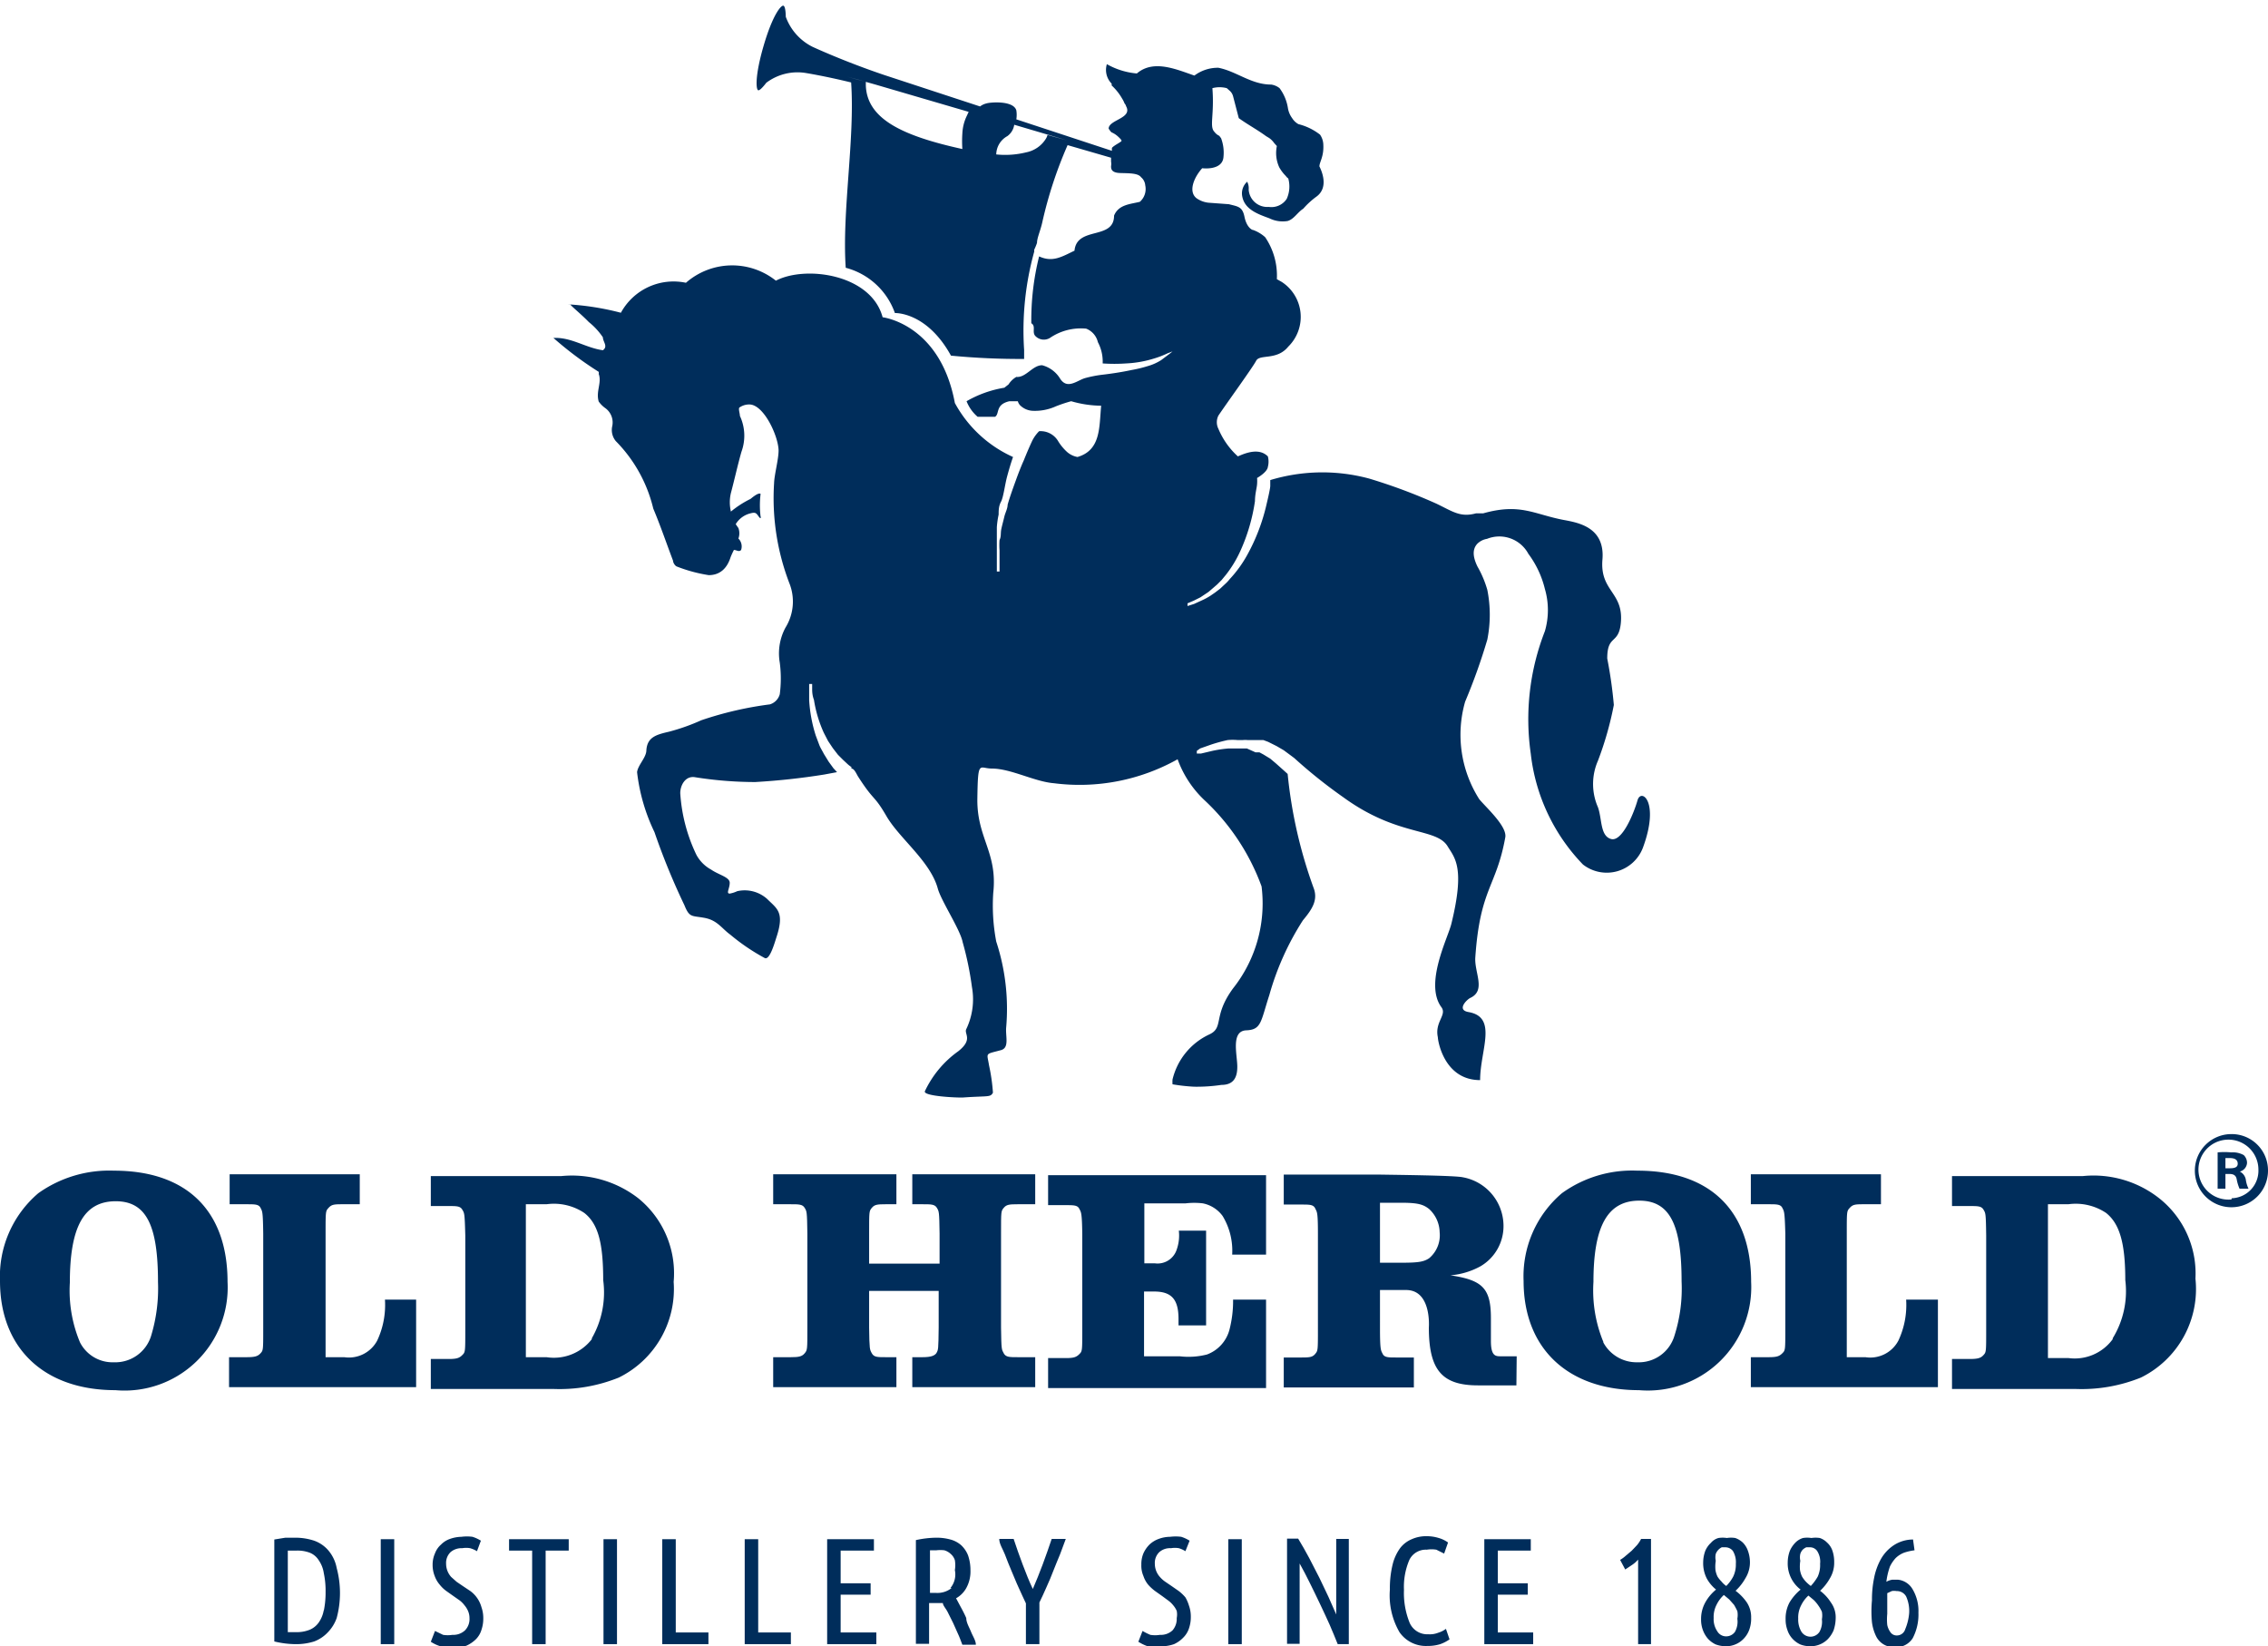 <svg xmlns="http://www.w3.org/2000/svg" width="75.65" height="54.9" viewBox="0 0 75.65 54.9"><defs><style>.a{fill:#002d5b;}</style></defs><title>logo-blue2</title><path class="a" d="M86.2,47.86a1.22,1.22,0,1,0,1.22,1.22A1.21,1.21,0,0,0,86.2,47.86Zm0,2.18a1,1,0,1,1,.9-1A.92.92,0,0,1,86.21,50Z" transform="translate(-11.77 -10.04)"/><path class="a" d="M86.48,49.11h0a.32.32,0,0,0,.24-.28.36.36,0,0,0-.11-.27.76.76,0,0,0-.42-.09,2.48,2.48,0,0,0-.45,0v1.21H86v-.49h.13c.16,0,.23.06.25.2a1.44,1.44,0,0,0,.09.29h.3a1,1,0,0,1-.09-.3A.37.37,0,0,0,86.48,49.11ZM86.15,49H86v-.34l.15,0c.18,0,.26.07.26.19S86.3,49,86.15,49Z" transform="translate(-11.77 -10.04)"/><path class="a" d="M15.57,49.08a4.08,4.08,0,0,0-2.52.75,3.64,3.64,0,0,0-1.28,2.93c0,2.24,1.47,3.64,3.85,3.64a3.44,3.44,0,0,0,3.74-3.61C19.36,50.42,18,49.08,15.57,49.08Zm1.24,5.51a1.25,1.25,0,0,1-1.24.88,1.22,1.22,0,0,1-1.13-.66,4.47,4.47,0,0,1-.34-2c0-1.86.47-2.7,1.51-2.71s1.43.8,1.43,2.69A5.46,5.46,0,0,1,16.81,54.59Z" transform="translate(-11.77 -10.04)"/><path class="a" d="M24.35,54.75a1.07,1.07,0,0,1-1.1.55h-.62V51.18c0-.75,0-.75.1-.86s.18-.12.45-.12h.59v-1H19.43v1H20c.27,0,.4,0,.46.12s.08.11.09.86v3.13c0,.76,0,.76-.09.86s-.19.13-.46.13h-.59v1h6.24V53.38H24.61A2.79,2.79,0,0,1,24.35,54.75Z" transform="translate(-11.77 -10.04)"/><path class="a" d="M33.06,50a3.61,3.61,0,0,0-2.56-.74H26.14v1h.6c.26,0,.38,0,.45.12s.08.11.1.86v3.13c0,.76,0,.76-.1.86s-.19.13-.45.13h-.6v1h4.09a5.27,5.27,0,0,0,2.18-.38,3.29,3.29,0,0,0,1.83-3.19A3.22,3.22,0,0,0,33.06,50Zm-1.55,4.7A1.6,1.6,0,0,1,30,55.3h-.69V50.2H30a1.82,1.82,0,0,1,1.26.29c.46.36.63,1,.63,2.24A3.07,3.07,0,0,1,31.51,54.67Z" transform="translate(-11.77 -10.04)"/><path class="a" d="M75.09,54.75a1.06,1.06,0,0,1-1.1.55h-.62V51.18c0-.75,0-.75.1-.86s.18-.12.45-.12h.59v-1H70.17v1h.6c.26,0,.39,0,.45.12s.08.11.1.86v3.13c0,.76,0,.76-.1.86s-.19.13-.45.13h-.6v1h6.24V53.38H75.35A2.79,2.79,0,0,1,75.09,54.75Z" transform="translate(-11.77 -10.04)"/><path class="a" d="M83.79,50a3.54,3.54,0,0,0-2.54-.74H76.88v1h.59c.27,0,.39,0,.46.12s.08.11.09.86v3.13c0,.76,0,.76-.09.86s-.19.13-.46.13h-.59v1H81a5.27,5.27,0,0,0,2.18-.38A3.29,3.29,0,0,0,85,52.68,3.2,3.2,0,0,0,83.79,50Zm-1.55,4.7a1.57,1.57,0,0,1-1.47.63h-.69V50.2h.68a1.82,1.82,0,0,1,1.26.29c.45.36.64,1,.64,2.24A3,3,0,0,1,82.24,54.67Z" transform="translate(-11.77 -10.04)"/><path class="a" d="M70.18,52.79c0-2.37-1.36-3.71-3.79-3.71a4,4,0,0,0-2.52.75,3.64,3.64,0,0,0-1.28,2.93c0,2.24,1.47,3.64,3.85,3.64A3.45,3.45,0,0,0,70.18,52.79Zm-4.93,2a4.5,4.5,0,0,1-.33-2c0-1.86.47-2.7,1.51-2.71s1.43.8,1.43,2.69a5.17,5.17,0,0,1-.24,1.82,1.24,1.24,0,0,1-1.23.88A1.26,1.26,0,0,1,65.25,54.81Z" transform="translate(-11.77 -10.04)"/><path class="a" d="M43,55.17c-.06.08-.18.13-.45.13h-.35v1h4.1v-1h-.59c-.27,0-.39,0-.46-.13s-.08-.11-.09-.86V51.18c0-.75,0-.75.09-.86s.19-.12.46-.12h.59v-1h-4.1v1h.36c.26,0,.39,0,.46.12s.08.11.09.86v1H40.76v-1c0-.75,0-.75.09-.86s.19-.12.45-.12h.37v-1H37.56v1h.59c.26,0,.39,0,.46.12s.08.11.09.86v3.13c0,.75,0,.75-.09.86s-.2.13-.46.13h-.59v1h4.11v-1H41.3c-.26,0-.38,0-.45-.13s-.08-.12-.09-.86V53.09h2.32v1.22C43.07,55.05,43.07,55.05,43,55.17Z" transform="translate(-11.77 -10.04)"/><path class="a" d="M46.73,49.23v1h.59c.26,0,.39,0,.45.12s.09.11.1.86v3.13c0,.76,0,.76-.1.86s-.19.13-.45.13h-.59v1H54V53.38h-1.1a3.81,3.81,0,0,1-.12,1,1.21,1.21,0,0,1-.75.83,2.48,2.48,0,0,1-.91.06H49.93V53.11h.33c.59,0,.82.26.82.92v.21H52V51.08h-.91a1.4,1.4,0,0,1-.07.63.67.67,0,0,1-.73.46h-.35v-2l1.38,0a2.41,2.41,0,0,1,.57,0,1.08,1.08,0,0,1,.66.42,2.23,2.23,0,0,1,.32,1.29H54V49.23H46.73Z" transform="translate(-11.77 -10.04)"/><path class="a" d="M62.36,55.27c-.33,0-.36,0-.53,0s-.33,0-.33-.51V54c0-1-.28-1.27-1.35-1.43a2.51,2.51,0,0,0,1-.3,1.55,1.55,0,0,0,.77-1.36,1.65,1.65,0,0,0-1.36-1.61c-.26-.06-2.25-.08-2.83-.09H54.59v1h.6c.26,0,.39,0,.45.13s.09.1.09.86v3.12c0,.76,0,.76-.09.87s-.19.12-.45.12h-.6v1h4.34v-1h-.59c-.26,0-.39,0-.45-.12s-.09-.12-.09-.87V53.06h.87c.86,0,.76,1.25.76,1.25,0,1.42.44,1.93,1.64,1.93l1.28,0ZM59.44,52c-.18.12-.36.15-.93.15H57.8v-2h.71c.57,0,.74.06.93.21a1.08,1.08,0,0,1,.35.77A1,1,0,0,1,59.44,52Z" transform="translate(-11.77 -10.04)"/><path class="a" d="M55.6,39.69a15.56,15.56,0,0,1-.88-3.84h0l-.11-.1-.28-.25-.19-.16-.23-.14-.13-.07-.13,0L53.36,35l-.15,0h-.46a4.11,4.11,0,0,0-.54.08l-.38.09-.14,0,0-.09L51.8,35l.37-.13a5.36,5.36,0,0,1,.55-.15,1.86,1.86,0,0,1,.33,0h.17a1,1,0,0,1,.17,0l.35,0,.17,0,.16.06.28.14.24.14.27.2.08.06a16.8,16.8,0,0,0,1.64,1.31c1.83,1.33,3.1,1,3.48,1.64.24.39.58.71.12,2.58-.11.46-.91,2-.33,2.78.19.26-.23.49-.12,1,0,.12.21,1.43,1.41,1.43,0-1,.6-2.1-.39-2.27-.4-.07-.06-.41.06-.47.54-.25.13-.85.17-1.36.16-2.31.7-2.33,1-4,.06-.37-.65-1-.87-1.27a4,4,0,0,1-.47-3.25,19.64,19.64,0,0,0,.74-2.07,4.24,4.24,0,0,0,0-1.66,3.51,3.51,0,0,0-.33-.78c-.16-.33-.17-.58,0-.76a.6.6,0,0,1,.32-.16,1.1,1.1,0,0,1,1.38.5,3.24,3.24,0,0,1,.55,1.17,2.52,2.52,0,0,1,0,1.41,8.06,8.06,0,0,0-.47,4.09,6.33,6.33,0,0,0,1.74,3.69,1.29,1.29,0,0,0,2-.56c.57-1.54-.06-2-.18-1.58s-.51,1.39-.88,1.29-.3-.67-.44-1.06a1.93,1.93,0,0,1,0-1.55,11.14,11.14,0,0,0,.53-1.86A14.67,14.67,0,0,0,65.38,32c0-.8.37-.46.45-1.15.12-1.07-.7-1.07-.61-2.15s-.81-1.23-1.29-1.32c-1-.19-1.45-.57-2.69-.22l-.12,0h0l-.12,0c-.52.14-.77-.06-1.31-.32A18.35,18.35,0,0,0,57.44,26a6,6,0,0,0-3.3.05s0,.11,0,.19-.06.35-.12.6a6.43,6.43,0,0,1-.65,1.71,4,4,0,0,1-.58.8,1.29,1.29,0,0,1-.16.17l-.16.15-.17.13-.16.11a2.25,2.25,0,0,1-.3.16l-.24.11-.22.07,0-.09.21-.09.22-.11.27-.18.14-.12.15-.13.15-.15s.09-.11.14-.17a3.87,3.87,0,0,0,.48-.79,6.17,6.17,0,0,0,.49-1.67c0-.23.06-.43.07-.56s0-.21,0-.21.34-.19.36-.37a.69.69,0,0,0,0-.35v0c-.29-.29-.73-.12-1,0a2.59,2.59,0,0,1-.65-.92.49.49,0,0,1,0-.44c.26-.39,1.14-1.6,1.26-1.83s.69,0,1.07-.47a1.39,1.39,0,0,0-.22-2.16l-.16-.09s0,0,0,0a2.28,2.28,0,0,0-.39-1.4,1.22,1.22,0,0,0-.4-.24c-.05,0-.22-.1-.29-.44s-.21-.34-.52-.42l-.68-.05a.85.85,0,0,1-.4-.15c-.28-.22-.09-.69.19-1,0,0,.68.09.71-.38a1.37,1.37,0,0,0-.08-.62.05.05,0,0,0,0,0h0l-.06-.08v0a.42.42,0,0,1-.16-.13c-.18-.18,0-.55-.07-1.46a.94.94,0,0,1,.48,0l.09.08a.37.37,0,0,1,.12.19l.19.73c.29.21.61.38.91.6l.1.06a.68.68,0,0,1,.17.17l.09.1a1.14,1.14,0,0,0,.08.71,1.34,1.34,0,0,0,.22.29.1.1,0,0,0,0,0,.3.3,0,0,0,.08.08,1,1,0,0,1-.05.68.61.61,0,0,1-.6.27.62.62,0,0,1-.67-.58.47.47,0,0,0-.05-.26.52.52,0,0,0-.16.51c.09.43.55.58.9.71a1,1,0,0,0,.61.09c.21-.06.33-.29.52-.41a2.73,2.73,0,0,1,.45-.41c.41-.31.16-.86.09-1a.09.09,0,0,0,0,0h0c0-.15.15-.32.13-.72a.62.62,0,0,0-.11-.34,1.93,1.93,0,0,0-.72-.35.58.58,0,0,1-.21-.2.78.78,0,0,1-.14-.33,1.5,1.5,0,0,0-.28-.67.58.58,0,0,0-.28-.12c-.67,0-1.15-.44-1.76-.56a1.3,1.3,0,0,0-.8.26c-.59-.2-1.36-.55-1.92-.07a2.46,2.46,0,0,1-1-.31.65.65,0,0,0,.16.65l0,.06a1.8,1.8,0,0,1,.35.44.8.8,0,0,1,.08.16.19.19,0,0,1,.05.09c.23.41-.58.45-.58.75,0,0,.05.08.09.12l0,0a.79.79,0,0,1,.24.16s.09.08.1.12-.23.14-.32.24a.41.41,0,0,0,0,.1h0l-3.19-1.05a.94.94,0,0,0,0-.3c-.1-.34-.89-.27-1-.23a.55.55,0,0,0-.21.1l-3.2-1.05c-1.36-.46-2.39-.94-2.39-.94h0a1.81,1.81,0,0,1-.89-1s0-.35-.08-.37-.36.31-.66,1.34-.25,1.46-.18,1.48.27-.25.27-.25a1.73,1.73,0,0,1,1.29-.33h0s.64.1,1.54.32v0h0c.13,1.89-.31,4.31-.18,6.18a2.38,2.38,0,0,1,1.64,1.51s1.06-.05,1.87,1.42a23.79,23.79,0,0,0,2.44.11v-.3a9.83,9.83,0,0,1,.34-3.29.1.1,0,0,1,0-.06,2,2,0,0,0,.09-.22c0-.16.1-.37.17-.66a14,14,0,0,1,.85-2.6l1.45.42h0v0l0,.13h0a.41.41,0,0,1,0,.15c0,.08,0,.22.3.23s.6,0,.7.14a.05.05,0,0,1,0,0,.39.39,0,0,1,.14.27.57.57,0,0,1-.18.55c-.32.08-.71.09-.86.46,0,.83-1.24.34-1.32,1.17-.42.2-.73.4-1.18.19a8.76,8.76,0,0,0-.26,2.23c.17.1,0,.31.15.44a.39.39,0,0,0,.47.05A1.83,1.83,0,0,1,48,21a.64.64,0,0,1,.39.45,1.38,1.38,0,0,1,.16.71,5.68,5.68,0,0,0,.78,0,3.7,3.7,0,0,0,.92-.16,3.13,3.13,0,0,0,.47-.18l.16-.06a0,0,0,0,1,0,0,0,0,0,0,1,0,0l-.1.08-.28.21a1.7,1.7,0,0,1-.45.2,4.27,4.27,0,0,1-.54.13c-.37.08-.74.13-1,.16a4.08,4.08,0,0,0-.55.11c-.27.08-.6.4-.84,0a1,1,0,0,0-.59-.43c-.32,0-.54.42-.86.39a.77.77,0,0,0-.26.25l0,0-.14.11a3.73,3.73,0,0,0-1.26.45,1.31,1.31,0,0,0,.37.52l.58,0c.16-.1,0-.41.48-.52h.28a.33.33,0,0,0,.07.13.64.64,0,0,0,.43.19,1.7,1.7,0,0,0,.77-.15,4.85,4.85,0,0,1,.51-.17,3.68,3.68,0,0,0,1,.15s0,0,0,0c-.07.7,0,1.48-.79,1.71a.72.72,0,0,1-.35-.17,1.66,1.66,0,0,1-.29-.35.68.68,0,0,0-.64-.34,1.23,1.23,0,0,0-.23.32s-.12.25-.28.65c-.09.2-.18.43-.27.68s-.19.52-.27.8c0,.13-.08.27-.11.4s-.07.27-.1.41,0,.25-.06.37a2.23,2.23,0,0,0,0,.34c0,.11,0,.21,0,.29v.12l0,.1,0,.2-.09,0,0-.2,0-.1v-.13c0-.09,0-.19,0-.3s0-.23,0-.35,0-.26,0-.4a3,3,0,0,1,.06-.42c0-.14,0-.28.08-.43s.13-.57.2-.83.13-.46.2-.66a4.14,4.14,0,0,1-1.94-1.8c-.49-2.64-2.41-2.86-2.41-2.86-.38-1.43-2.56-1.74-3.56-1.22a2.34,2.34,0,0,0-3,.07,2,2,0,0,0-2.17,1,9,9,0,0,0-1.76-.28l.13,0s0,0-.05,0,.35.32.61.59a2.26,2.26,0,0,1,.47.51c0,.15.18.3,0,.43-.58-.08-1.05-.44-1.65-.41a11.74,11.74,0,0,0,1.51,1.13.17.17,0,0,1,0,.07c.11.29-.1.58,0,.92l0,0a.92.92,0,0,0,.22.22h0a.59.59,0,0,1,.23.61.58.58,0,0,0,.12.49A4.78,4.78,0,0,1,33.56,27c.24.57.44,1.16.66,1.74,0,.07.07.17.12.19a5,5,0,0,0,1.07.29c.37,0,.61-.22.73-.6a2.56,2.56,0,0,1,.11-.24c.09,0,.17.08.24,0A.37.37,0,0,0,36.4,28a.51.51,0,0,0,0-.35l-.09-.13a.79.79,0,0,1,.49-.36c.18-.05.2,0,.28.11s.07,0,.06,0a3.06,3.06,0,0,1,0-.76c-.08-.06-.32.16-.34.17a3.32,3.32,0,0,0-.65.42,1.32,1.32,0,0,1,0-.62c.12-.45.22-.91.35-1.37a1.56,1.56,0,0,0-.05-1.2c0-.09-.07-.27,0-.29a.56.56,0,0,1,.35-.09c.47.05.93,1.06.94,1.53,0,.3-.14.8-.15,1.09a7.91,7.91,0,0,0,.51,3.34,1.65,1.65,0,0,1-.13,1.48,1.81,1.81,0,0,0-.19,1.17,4.09,4.09,0,0,1,0,1.05.49.49,0,0,1-.33.34,11.73,11.73,0,0,0-2.29.53,6.81,6.81,0,0,1-1.07.38c-.43.1-.73.18-.76.62,0,.24-.28.49-.31.73a6.22,6.22,0,0,0,.58,2,22.92,22.92,0,0,0,1,2.44c.17.42.24.34.67.42s.57.35.86.56a6.84,6.84,0,0,0,1.15.78c.17.08.34-.55.4-.73.26-.81,0-.92-.32-1.24a1.12,1.12,0,0,0-1-.26,1,1,0,0,1-.25.08c-.13,0,0-.17,0-.36s-.36-.26-.62-.44a1.22,1.22,0,0,1-.49-.49,5.54,5.54,0,0,1-.54-2.06c0-.26.17-.59.5-.53a12.89,12.89,0,0,0,2,.16,22.76,22.76,0,0,0,2.3-.25l.43-.08-.12-.13-.16-.22-.16-.26c-.05-.1-.11-.19-.15-.29l-.12-.32a4.81,4.81,0,0,1-.22-1.18c0-.16,0-.3,0-.39v-.15h.1l0,.15c0,.09,0,.22.06.38a4.21,4.21,0,0,0,.33,1.1l.14.27.16.24.17.22.17.17.15.14a.91.91,0,0,0,.13.1l0,.05c.1,0,.17.19.23.28.54.84.51.57.94,1.31s1.46,1.5,1.71,2.41c.11.41.75,1.37.83,1.79a10.58,10.58,0,0,1,.31,1.5A2.3,2.3,0,0,1,44,44.36c-.08.16.24.34-.27.74a3.43,3.43,0,0,0-1.11,1.33c-.07.17,1.1.22,1.27.21.86-.06.91,0,1-.16a6.23,6.23,0,0,0-.13-.91c-.07-.44-.15-.36.4-.51.28-.08.15-.44.17-.74a7.18,7.18,0,0,0-.33-2.88,6.38,6.38,0,0,1-.1-1.62c.15-1.36-.55-1.83-.53-3.15s.06-1,.48-1c.64,0,1.43.44,2.08.49a6.69,6.69,0,0,0,4.12-.8,3.51,3.51,0,0,0,.88,1.35,7.4,7.4,0,0,1,1.92,2.89A4.56,4.56,0,0,1,52.9,43c-.69.94-.29,1.31-.8,1.54a2.23,2.23,0,0,0-1.22,1.5,1.08,1.08,0,0,0,0,.16,6.1,6.1,0,0,0,.72.08,5.57,5.57,0,0,0,.91-.06c.4,0,.54-.24.53-.64s-.21-1.16.3-1.18.48-.29.77-1.18a9.18,9.18,0,0,1,1.12-2.49C55.55,40.35,55.72,40.06,55.6,39.69ZM52,12.81Zm-11.64-.12-.32-.09.59.16Zm3.66,1.21a1.49,1.49,0,0,0-.15.59,3.77,3.77,0,0,0,0,.52c-2-.44-3.18-1-3.22-2.12,0,0,0-.08,0-.12l.32.09,3.11.91Zm2.69.64a.45.45,0,0,1-.05.12,1,1,0,0,1-.66.46,2.91,2.91,0,0,1-1,.07.71.71,0,0,1,.37-.61.57.57,0,0,0,.23-.38l1.76.52Z" transform="translate(-11.77 -10.04)"/><path class="a" d="M22.71,61.73a1.11,1.11,0,0,0-.46-.31,2,2,0,0,0-.61-.1l-.35,0-.37.06v3.4a3.08,3.08,0,0,0,.72.09,2,2,0,0,0,.61-.09,1.21,1.21,0,0,0,.46-.31A1.31,1.31,0,0,0,23,64a3.22,3.22,0,0,0,0-1.67A1.26,1.26,0,0,0,22.71,61.73Zm-.14,2a1,1,0,0,1-.17.42.7.7,0,0,1-.3.24,1.17,1.17,0,0,1-.45.08h-.28V61.75l.15,0h.14a1.16,1.16,0,0,1,.44.07.62.62,0,0,1,.3.25,1,1,0,0,1,.17.43,2.8,2.8,0,0,1,.06.63A3,3,0,0,1,22.57,63.76Z" transform="translate(-11.77 -10.04)"/><rect class="a" x="12.7" y="51.33" width="0.45" height="3.5"/><path class="a" d="M27.67,63.31a1,1,0,0,0-.21-.21l-.24-.16L27,62.79l-.18-.16a.66.66,0,0,1-.17-.44.5.5,0,0,1,.15-.39.56.56,0,0,1,.39-.13.75.75,0,0,1,.26,0,.94.94,0,0,1,.23.1l.13-.35a1.22,1.22,0,0,0-.28-.13,1.44,1.44,0,0,0-.37,0,1.22,1.22,0,0,0-.38.07.77.77,0,0,0-.3.19.72.72,0,0,0-.2.29.92.92,0,0,0-.08.38,1,1,0,0,0,.07.38.92.92,0,0,0,.17.29,1.1,1.1,0,0,0,.22.21l.24.17.2.14a.81.81,0,0,1,.16.16.76.76,0,0,1,.12.19.6.6,0,0,1,.05.24.54.54,0,0,1-.15.41.57.57,0,0,1-.42.15,1,1,0,0,1-.31,0l-.27-.13-.14.36a1.22,1.22,0,0,0,.74.2,1.25,1.25,0,0,0,.45-.07,1.07,1.07,0,0,0,.32-.22.75.75,0,0,0,.18-.31,1.15,1.15,0,0,0,.06-.37,1.08,1.08,0,0,0-.06-.38A1,1,0,0,0,27.67,63.31Z" transform="translate(-11.77 -10.04)"/><polygon class="a" points="16.98 51.71 17.75 51.71 17.75 54.83 18.2 54.83 18.2 51.71 18.97 51.71 18.97 51.33 16.98 51.33 16.98 51.71"/><rect class="a" x="20.13" y="51.33" width="0.45" height="3.5"/><polygon class="a" points="22.54 51.33 22.09 51.33 22.09 54.83 23.63 54.83 23.63 54.44 22.54 54.44 22.54 51.33"/><polygon class="a" points="25.29 51.33 24.84 51.33 24.84 54.83 26.38 54.83 26.38 54.44 25.29 54.44 25.29 51.33"/><polygon class="a" points="28.04 53.18 29.04 53.18 29.04 52.8 28.04 52.8 28.04 51.71 29.15 51.71 29.15 51.33 27.59 51.33 27.59 54.83 29.23 54.83 29.23 54.44 28.04 54.44 28.04 53.18"/><path class="a" d="M44,64c-.06-.14-.13-.27-.19-.38l-.15-.28A.87.87,0,0,0,44,63a1.14,1.14,0,0,0,.14-.59,1.5,1.5,0,0,0-.08-.5.93.93,0,0,0-.23-.34.89.89,0,0,0-.36-.19,1.73,1.73,0,0,0-.47-.06,3.31,3.31,0,0,0-.68.08v3.46h.44V63.5h.3l.16,0c0,.08.1.18.16.3s.12.24.18.36l.17.38c.06.13.1.25.14.35h.45c0-.14-.1-.28-.16-.43S44,64.15,44,64Zm-.49-1a.76.76,0,0,1-.53.16h-.19V61.74H43a1.12,1.12,0,0,1,.27,0,.53.53,0,0,1,.21.12.46.46,0,0,1,.14.21,1,1,0,0,1,0,.33A.71.71,0,0,1,43.47,63Z" transform="translate(-11.77 -10.04)"/><path class="a" d="M46.55,62.21c-.11.29-.22.57-.33.82-.12-.25-.23-.53-.34-.82s-.21-.58-.3-.85H45.1c0,.17.12.34.19.52s.14.37.22.55.15.37.24.56.16.36.24.52v1.36h.45V63.48c.08-.16.16-.34.24-.52s.16-.36.23-.55.15-.36.22-.54l.19-.51h-.47C46.76,61.63,46.66,61.91,46.55,62.21Z" transform="translate(-11.77 -10.04)"/><path class="a" d="M51.31,63.31a1.45,1.45,0,0,0-.22-.21l-.23-.16-.22-.15a.93.93,0,0,1-.18-.16.66.66,0,0,1-.17-.44.5.5,0,0,1,.15-.39.54.54,0,0,1,.39-.13.78.78,0,0,1,.26,0,.88.88,0,0,1,.22.1l.14-.35a1.22,1.22,0,0,0-.28-.13,1.5,1.5,0,0,0-.37,0,1.12,1.12,0,0,0-.38.07.89.89,0,0,0-.31.19,1,1,0,0,0-.2.29.92.92,0,0,0-.07.38.86.86,0,0,0,.07.38.9.9,0,0,0,.16.29,1.51,1.51,0,0,0,.23.21l.24.17.19.14a.87.87,0,0,1,.17.16.76.76,0,0,1,.12.19.61.61,0,0,1,0,.24.58.58,0,0,1-.14.41.57.57,0,0,1-.42.15,1,1,0,0,1-.32,0,2.1,2.1,0,0,1-.26-.13l-.14.36a1.48,1.48,0,0,0,.31.15,1.34,1.34,0,0,0,.42,0,1.27,1.27,0,0,0,.46-.07,1,1,0,0,0,.31-.22.77.77,0,0,0,.19-.31,1.15,1.15,0,0,0,.06-.37,1.08,1.08,0,0,0-.06-.38A1.28,1.28,0,0,0,51.31,63.31Z" transform="translate(-11.77 -10.04)"/><rect class="a" x="40.97" y="51.33" width="0.45" height="3.5"/><path class="a" d="M56.34,63.88l-.26-.59-.3-.63L55.44,62c-.12-.22-.24-.44-.37-.65H54.7v3.51h.42V62.18c.11.2.23.42.34.65s.23.46.34.7.22.46.32.69.19.45.27.65h.37V61.36h-.42Z" transform="translate(-11.77 -10.04)"/><path class="a" d="M59.74,64.49a.76.76,0,0,1-.33.05.64.64,0,0,1-.62-.38,2.65,2.65,0,0,1-.19-1.1,2.28,2.28,0,0,1,.18-1,.61.61,0,0,1,.58-.34,1,1,0,0,1,.32,0l.26.13.13-.37a1,1,0,0,0-.31-.15,1.35,1.35,0,0,0-.41-.06,1.16,1.16,0,0,0-.49.1.94.94,0,0,0-.39.3,1.56,1.56,0,0,0-.25.55,3.34,3.34,0,0,0-.09.83,2.45,2.45,0,0,0,.32,1.42,1.07,1.07,0,0,0,.93.46,1.4,1.4,0,0,0,.43-.06,1.27,1.27,0,0,0,.31-.16L60,64.36A.85.85,0,0,1,59.74,64.49Z" transform="translate(-11.77 -10.04)"/><polygon class="a" points="49.96 53.18 50.96 53.18 50.96 52.8 49.96 52.8 49.96 51.71 51.06 51.71 51.06 51.33 49.51 51.33 49.51 54.83 51.14 54.83 51.14 54.44 49.96 54.44 49.96 53.18"/><path class="a" d="M66.38,61.56l-.18.19-.2.17a1.15,1.15,0,0,1-.19.14l.17.32.24-.16a1,1,0,0,0,.19-.17v2.82h.43V61.36h-.33A1.13,1.13,0,0,1,66.38,61.56Z" transform="translate(-11.77 -10.04)"/><path class="a" d="M69.66,63.09a1.7,1.7,0,0,0,.33-.42,1,1,0,0,0,.15-.53,1.13,1.13,0,0,0-.07-.39.73.73,0,0,0-.17-.27.73.73,0,0,0-.25-.15.87.87,0,0,0-.28,0,.92.92,0,0,0-.28,0,.51.51,0,0,0-.25.16.77.77,0,0,0-.19.27,1.13,1.13,0,0,0-.07.39,1.12,1.12,0,0,0,.12.53,1.25,1.25,0,0,0,.31.37,1.48,1.48,0,0,0-.36.43,1.13,1.13,0,0,0-.14.56,1,1,0,0,0,.06.36.92.92,0,0,0,.17.29.83.83,0,0,0,.26.19,1,1,0,0,0,.34.06.81.81,0,0,0,.31-.06.8.8,0,0,0,.27-.18.86.86,0,0,0,.19-.29,1.09,1.09,0,0,0,.07-.42.89.89,0,0,0-.15-.52A1.67,1.67,0,0,0,69.66,63.09Zm-.66-1a.53.53,0,0,1,0-.23.41.41,0,0,1,.2-.22l.12,0a.32.32,0,0,1,.25.12.73.73,0,0,1,.1.43.91.91,0,0,1-.09.43,1.31,1.31,0,0,1-.23.31.77.77,0,0,1-.16-.15,1,1,0,0,1-.13-.16.81.81,0,0,1-.07-.22A1.23,1.23,0,0,1,69,62.09Zm.64,2.37a.36.36,0,0,1-.29.15.34.34,0,0,1-.3-.17.72.72,0,0,1-.12-.44.88.88,0,0,1,.1-.45,1.08,1.08,0,0,1,.24-.32l.18.15.16.18a2.12,2.12,0,0,1,.11.21.69.69,0,0,1,0,.25A.7.7,0,0,1,69.64,64.46Z" transform="translate(-11.77 -10.04)"/><path class="a" d="M72.48,63.09a1.7,1.7,0,0,0,.33-.42,1,1,0,0,0,.14-.53,1.14,1.14,0,0,0-.06-.39.64.64,0,0,0-.18-.27.61.61,0,0,0-.24-.15.92.92,0,0,0-.28,0,.87.87,0,0,0-.28,0,.6.6,0,0,0-.26.16.91.91,0,0,0-.18.27,1.13,1.13,0,0,0-.07.39,1.09,1.09,0,0,0,.43.9,1.69,1.69,0,0,0-.37.43,1.13,1.13,0,0,0-.13.56,1,1,0,0,0,.06.36.77.77,0,0,0,.17.29.83.83,0,0,0,.26.19.93.93,0,0,0,.34.06.81.81,0,0,0,.31-.06.8.8,0,0,0,.27-.18,1,1,0,0,0,.19-.29A1.32,1.32,0,0,0,73,64a.83.83,0,0,0-.16-.52A1.45,1.45,0,0,0,72.48,63.09Zm-.66-1a.53.53,0,0,1,0-.23.37.37,0,0,1,.08-.14.42.42,0,0,1,.12-.08l.12,0a.29.29,0,0,1,.24.12.66.66,0,0,1,.1.43.92.92,0,0,1-.08.43,1.66,1.66,0,0,1-.23.31,1.22,1.22,0,0,1-.17-.15,1,1,0,0,1-.12-.16.81.81,0,0,1-.07-.22A1.23,1.23,0,0,1,71.82,62.09Zm.64,2.37a.36.36,0,0,1-.6,0,.79.79,0,0,1-.11-.44.88.88,0,0,1,.1-.45,1.08,1.08,0,0,1,.24-.32l.18.15a1.19,1.19,0,0,1,.15.18,1.13,1.13,0,0,1,.12.21.69.69,0,0,1,0,.25A.7.7,0,0,1,72.46,64.46Z" transform="translate(-11.77 -10.04)"/><path class="a" d="M75.07,62.72l-.18,0a.6.6,0,0,0-.2.07,2.4,2.4,0,0,1,.12-.51A1.17,1.17,0,0,1,75,62a.84.84,0,0,1,.28-.18,1.8,1.8,0,0,1,.35-.08l-.05-.36a1.18,1.18,0,0,0-.64.19,1.35,1.35,0,0,0-.43.46,2.11,2.11,0,0,0-.23.64,3.57,3.57,0,0,0-.07.74,3.85,3.85,0,0,0,0,.73,1.49,1.49,0,0,0,.15.49.65.65,0,0,0,.26.26.68.68,0,0,0,.36.08.65.65,0,0,0,.59-.3,1.7,1.7,0,0,0,.19-.85,1.42,1.42,0,0,0-.2-.79A.64.64,0,0,0,75.07,62.72Zm.25,1.65a.29.29,0,0,1-.28.21.25.25,0,0,1-.2-.09.63.63,0,0,1-.12-.26,1.84,1.84,0,0,1,0-.37c0-.14,0-.28,0-.44v-.13s0-.08,0-.12l.15-.07a.45.45,0,0,1,.16,0,.35.35,0,0,1,.32.18,1.17,1.17,0,0,1,.1.56A1.74,1.74,0,0,1,75.32,64.37Z" transform="translate(-11.77 -10.04)"/></svg>